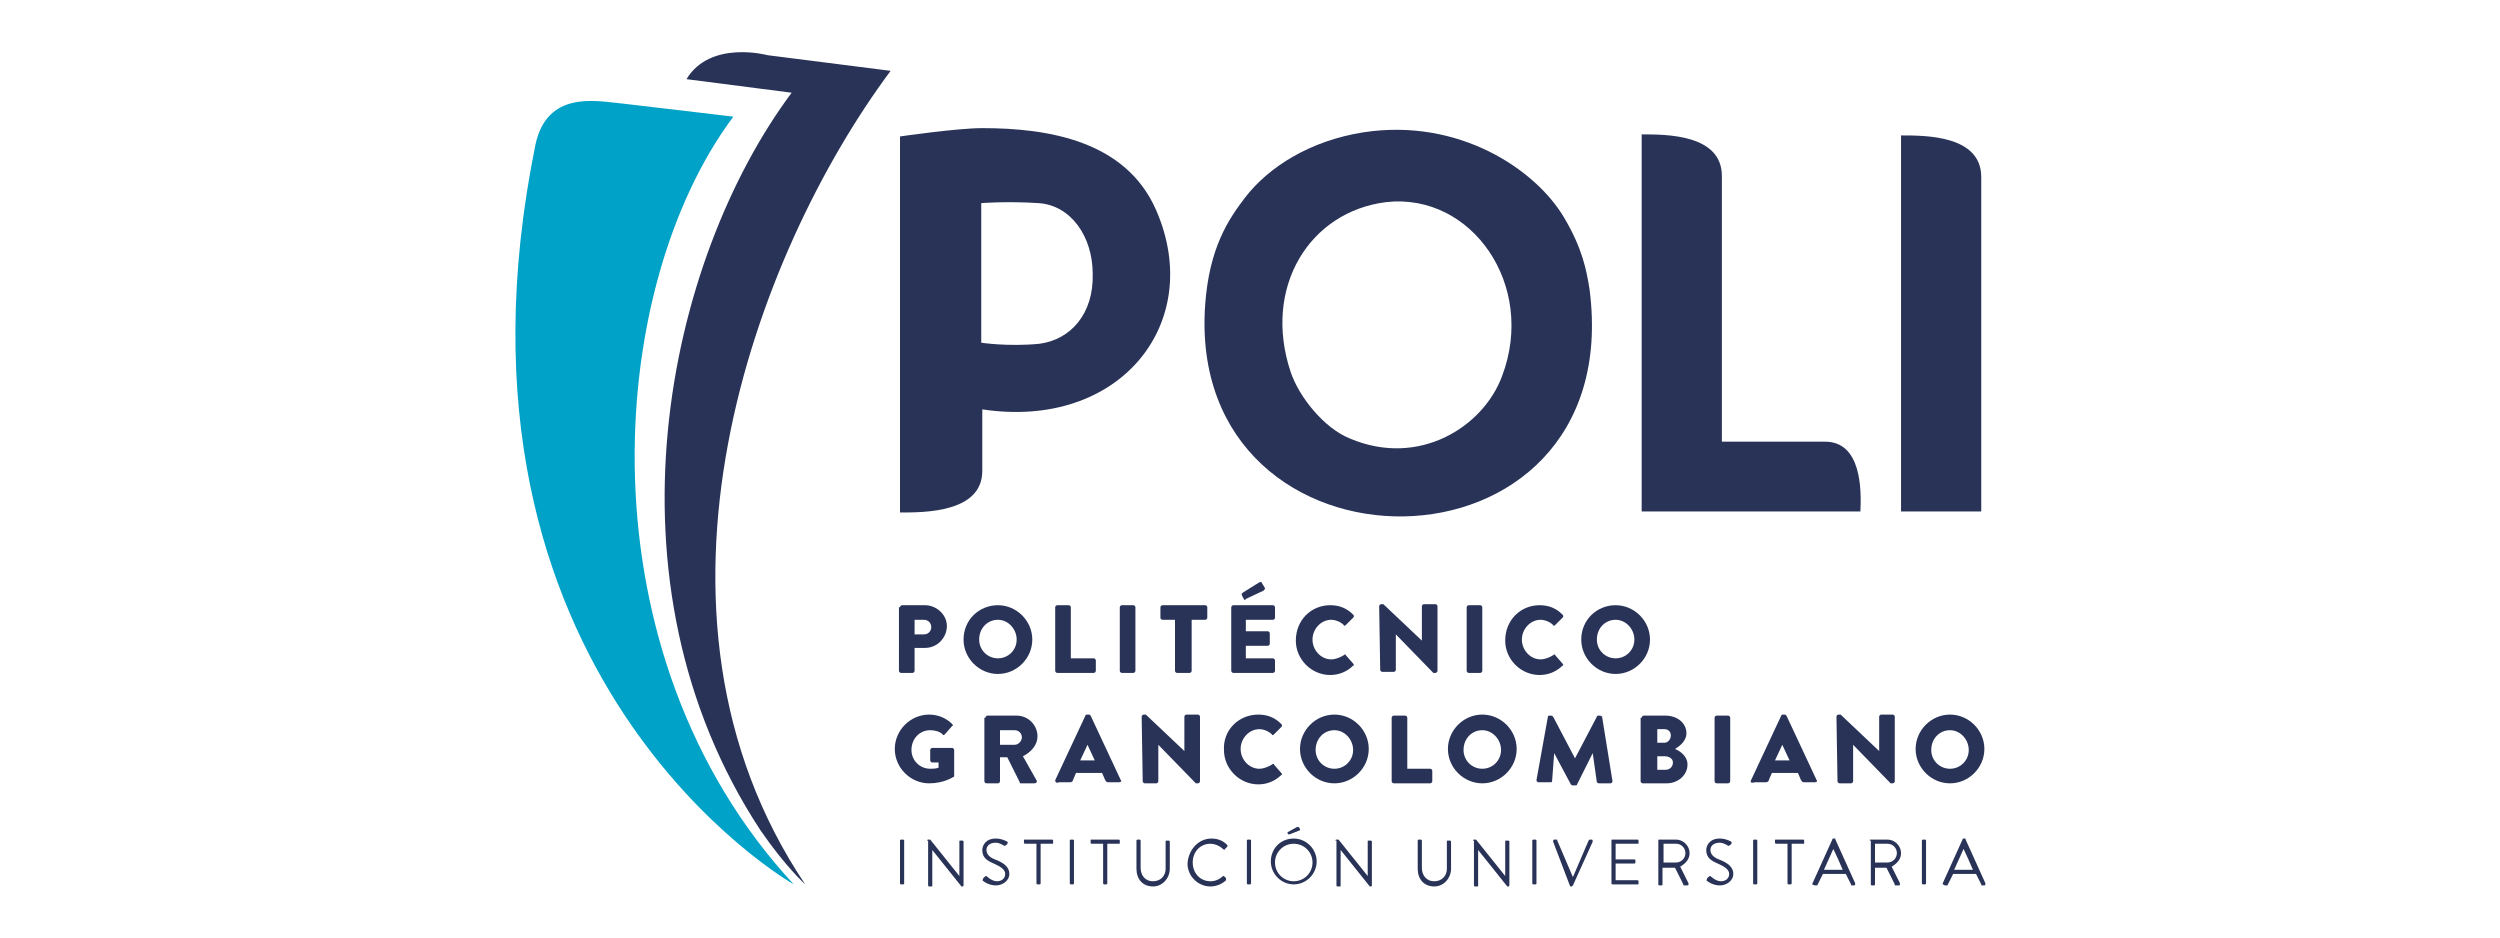 <?xml version="1.0" encoding="utf-8"?>
<!-- Generator: Adobe Illustrator 28.0.0, SVG Export Plug-In . SVG Version: 6.00 Build 0)  -->
<svg version="1.1" id="Capa_1" xmlns="http://www.w3.org/2000/svg" xmlns:xlink="http://www.w3.org/1999/xlink" x="0px" y="0px"
	 viewBox="0 0 240 90" style="enable-background:new 0 0 240 90;" xml:space="preserve">
<style type="text/css">
	.st0{fill:#293357;}
	.st1{fill-rule:evenodd;clip-rule:evenodd;fill:#293357;}
	.st2{fill:#00A3C7;}
</style>
<g>
	<path class="st0" d="M86.4,58.3c0-0.1,0.1-0.2,0.2-0.2h2.2c1.1,0,2.1,0.9,2.1,2c0,1.1-0.9,2.1-2.1,2.1h-1v2.2
		c0,0.1-0.1,0.2-0.2,0.2h-1.1c-0.1,0-0.2-0.1-0.2-0.2V58.3z M88.7,60.9c0.4,0,0.7-0.3,0.7-0.7c0-0.4-0.3-0.7-0.7-0.7h-0.9v1.4H88.7z
		"/>
	<path class="st0" d="M95.8,58.1c1.8,0,3.3,1.5,3.3,3.3c0,1.8-1.5,3.3-3.3,3.3c-1.8,0-3.3-1.5-3.3-3.3C92.5,59.5,94,58.1,95.8,58.1
		 M95.8,63.2c1,0,1.8-0.8,1.8-1.8c0-1-0.8-1.9-1.8-1.9c-1,0-1.8,0.8-1.8,1.9C94,62.4,94.8,63.2,95.8,63.2"/>
	<path class="st0" d="M101.3,58.3c0-0.1,0.1-0.2,0.2-0.2h1.1c0.1,0,0.2,0.1,0.2,0.2v4.9h2.2c0.1,0,0.2,0.1,0.2,0.2v1
		c0,0.1-0.1,0.2-0.2,0.2h-3.5c-0.1,0-0.2-0.1-0.2-0.2V58.3z"/>
	<path class="st0" d="M107.5,58.3c0-0.1,0.1-0.2,0.2-0.2h1.1c0.1,0,0.2,0.1,0.2,0.2v6.1c0,0.1-0.1,0.2-0.2,0.2h-1.1
		c-0.1,0-0.2-0.1-0.2-0.2V58.3z"/>
	<path class="st0" d="M112.9,59.5h-1.3c-0.1,0-0.2-0.1-0.2-0.2v-1c0-0.1,0.1-0.2,0.2-0.2h4.1c0.1,0,0.2,0.1,0.2,0.2v1
		c0,0.1-0.1,0.2-0.2,0.2h-1.3v4.9c0,0.1-0.1,0.2-0.2,0.2H113c-0.1,0-0.2-0.1-0.2-0.2V59.5z"/>
	<path class="st0" d="M118.2,58.3c0-0.1,0.1-0.2,0.2-0.2h3.8c0.1,0,0.2,0.1,0.2,0.2v1c0,0.1-0.1,0.2-0.2,0.2h-2.6v1.1h2.1
		c0.1,0,0.2,0.1,0.2,0.2v1c0,0.1-0.1,0.2-0.2,0.2h-2.1v1.2h2.6c0.1,0,0.2,0.1,0.2,0.2v1c0,0.1-0.1,0.2-0.2,0.2h-3.8
		c-0.1,0-0.2-0.1-0.2-0.2V58.3z M119.4,57.5l-0.2-0.4c0-0.1,0-0.1,0.1-0.2l1.6-1c0.1,0,0.2-0.1,0.2,0l0.3,0.5c0.1,0.1,0,0.2-0.1,0.3
		l-1.7,0.8C119.5,57.7,119.5,57.6,119.4,57.5"/>
	<path class="st0" d="M127.7,58.1c0.9,0,1.6,0.3,2.2,0.9c0.1,0.1,0.1,0.2,0,0.3l-0.7,0.7c-0.1,0.1-0.2,0.1-0.2,0
		c-0.3-0.3-0.8-0.5-1.2-0.5c-1,0-1.8,0.9-1.8,1.9c0,1,0.8,1.9,1.8,1.9c0.4,0,0.9-0.2,1.2-0.4c0.1-0.1,0.2-0.1,0.2,0l0.7,0.8
		c0.1,0.1,0.1,0.2,0,0.2c-0.6,0.6-1.4,0.9-2.2,0.9c-1.8,0-3.3-1.5-3.3-3.3C124.4,59.5,125.9,58.1,127.7,58.1"/>
	<path class="st0" d="M132.4,58.2c0-0.1,0.1-0.2,0.2-0.2h0.2l3.7,3.5h0v-3.3c0-0.1,0.1-0.2,0.2-0.2h1.1c0.1,0,0.2,0.1,0.2,0.2v6.2
		c0,0.1-0.1,0.2-0.2,0.2h-0.1c0,0-0.1,0-0.1,0l-3.6-3.7h0v3.4c0,0.1-0.1,0.2-0.2,0.2h-1.1c-0.1,0-0.2-0.1-0.2-0.2L132.4,58.2z"/>
	<path class="st0" d="M140.8,58.3c0-0.1,0.1-0.2,0.2-0.2h1.1c0.1,0,0.2,0.1,0.2,0.2v6.1c0,0.1-0.1,0.2-0.2,0.2h-1.1
		c-0.1,0-0.2-0.1-0.2-0.2V58.3z"/>
	<path class="st0" d="M147.8,58.1c0.9,0,1.6,0.3,2.2,0.9c0.1,0.1,0.1,0.2,0,0.3l-0.7,0.7c-0.1,0.1-0.2,0.1-0.2,0
		c-0.3-0.3-0.8-0.5-1.2-0.5c-1,0-1.8,0.9-1.8,1.9c0,1,0.8,1.9,1.8,1.9c0.4,0,0.9-0.2,1.2-0.4c0.1-0.1,0.2-0.1,0.2,0l0.7,0.8
		c0.1,0.1,0.1,0.2,0,0.2c-0.6,0.6-1.4,0.9-2.2,0.9c-1.8,0-3.3-1.5-3.3-3.3C144.5,59.5,146,58.1,147.8,58.1"/>
	<path class="st0" d="M155.1,58.1c1.8,0,3.3,1.5,3.3,3.3c0,1.8-1.5,3.3-3.3,3.3c-1.8,0-3.3-1.5-3.3-3.3
		C151.8,59.5,153.3,58.1,155.1,58.1 M155.1,63.2c1,0,1.8-0.8,1.8-1.8c0-1-0.8-1.9-1.8-1.9c-1,0-1.8,0.8-1.8,1.9
		C153.3,62.4,154.1,63.2,155.1,63.2"/>
	<path class="st0" d="M89.2,68.6c0.8,0,1.6,0.3,2.2,0.9c0.1,0.1,0.1,0.2,0,0.2l-0.7,0.8c-0.1,0.1-0.2,0.1-0.2,0
		c-0.3-0.3-0.8-0.4-1.2-0.4c-1,0-1.8,0.8-1.8,1.9c0,1,0.8,1.8,1.8,1.8c0.3,0,0.5,0,0.8-0.1v-0.5h-0.6c-0.1,0-0.2-0.1-0.2-0.2V72
		c0-0.1,0.1-0.2,0.2-0.2h1.9c0.1,0,0.2,0.1,0.2,0.2l0,2.5c0,0,0,0.1-0.1,0.1c0,0-0.9,0.6-2.3,0.6c-1.8,0-3.3-1.5-3.3-3.3
		C85.9,70.1,87.4,68.6,89.2,68.6"/>
	<path class="st0" d="M94.6,68.9c0-0.1,0.1-0.2,0.2-0.2h2.8c1.1,0,2,0.9,2,2c0,0.8-0.6,1.5-1.4,1.9l1.3,2.3c0.1,0.1,0,0.3-0.2,0.3
		H98c-0.1,0-0.1,0-0.1-0.1l-1.2-2.4H96V75c0,0.1-0.1,0.2-0.2,0.2h-1.1c-0.1,0-0.2-0.1-0.2-0.2V68.9z M97.4,71.5
		c0.4,0,0.7-0.4,0.7-0.7c0-0.4-0.3-0.7-0.7-0.7H96v1.4H97.4z"/>
	<path class="st0" d="M101.3,74.9l2.9-6.2c0-0.1,0.1-0.1,0.2-0.1h0.1c0.1,0,0.1,0,0.2,0.1l2.9,6.2c0.1,0.1,0,0.2-0.2,0.2h-1
		c-0.2,0-0.2-0.1-0.3-0.2l-0.3-0.7h-2.5l-0.3,0.7c0,0.1-0.1,0.2-0.3,0.2h-1C101.4,75.2,101.3,75.1,101.3,74.9 M105.1,73l-0.7-1.5h0
		l-0.7,1.5H105.1z"/>
	<path class="st0" d="M109.6,68.8c0-0.1,0.1-0.2,0.2-0.2h0.2l3.7,3.5h0v-3.3c0-0.1,0.1-0.2,0.2-0.2h1.1c0.1,0,0.2,0.1,0.2,0.2v6.2
		c0,0.1-0.1,0.2-0.2,0.2h-0.1c0,0-0.1,0-0.1,0l-3.6-3.7h0V75c0,0.1-0.1,0.2-0.2,0.2h-1.1c-0.1,0-0.2-0.1-0.2-0.2L109.6,68.8z"/>
	<path class="st0" d="M120.8,68.6c0.9,0,1.6,0.3,2.2,0.9c0.1,0.1,0.1,0.2,0,0.3l-0.7,0.7c-0.1,0.1-0.2,0.1-0.2,0
		c-0.3-0.3-0.8-0.5-1.2-0.5c-1,0-1.8,0.9-1.8,1.9c0,1,0.8,1.9,1.8,1.9c0.4,0,0.9-0.2,1.2-0.4c0.1-0.1,0.2-0.1,0.2,0l0.7,0.8
		c0.1,0.1,0.1,0.2,0,0.2c-0.6,0.6-1.4,0.9-2.2,0.9c-1.8,0-3.3-1.5-3.3-3.3C117.4,70.1,118.9,68.6,120.8,68.6"/>
	<path class="st0" d="M128.1,68.6c1.8,0,3.3,1.5,3.3,3.3c0,1.8-1.5,3.3-3.3,3.3c-1.8,0-3.3-1.5-3.3-3.3
		C124.8,70.1,126.3,68.6,128.1,68.6 M128.1,73.8c1,0,1.8-0.8,1.8-1.8c0-1-0.8-1.9-1.8-1.9c-1,0-1.8,0.8-1.8,1.9
		C126.3,73,127.1,73.8,128.1,73.8"/>
	<path class="st0" d="M133.6,68.9c0-0.1,0.1-0.2,0.2-0.2h1.1c0.1,0,0.2,0.1,0.2,0.2v4.9h2.2c0.1,0,0.2,0.1,0.2,0.2v1
		c0,0.1-0.1,0.2-0.2,0.2h-3.5c-0.1,0-0.2-0.1-0.2-0.2V68.9z"/>
	<path class="st0" d="M142.3,68.6c1.8,0,3.3,1.5,3.3,3.3c0,1.8-1.5,3.3-3.3,3.3c-1.8,0-3.3-1.5-3.3-3.3
		C139,70.1,140.5,68.6,142.3,68.6 M142.3,73.8c1,0,1.8-0.8,1.8-1.8c0-1-0.8-1.9-1.8-1.9c-1,0-1.8,0.8-1.8,1.9
		C140.5,73,141.3,73.8,142.3,73.8"/>
	<path class="st0" d="M148.6,68.8c0-0.1,0.1-0.1,0.2-0.1h0.1c0,0,0.1,0,0.2,0.1l2.1,4h0l2.1-4c0-0.1,0.1-0.1,0.2-0.1h0.1
		c0.1,0,0.2,0.1,0.2,0.1l1,6.2c0,0.1-0.1,0.2-0.2,0.2h-1.1c-0.1,0-0.2-0.1-0.2-0.1l-0.4-2.8h0l-1.5,3c0,0.1-0.1,0.1-0.2,0.1h-0.2
		c-0.1,0-0.1,0-0.2-0.1l-1.6-3h0L149,75c0,0.1-0.1,0.1-0.2,0.1h-1.1c-0.1,0-0.2-0.1-0.2-0.2L148.6,68.8z"/>
	<path class="st0" d="M157.6,68.9c0-0.1,0.1-0.2,0.2-0.2h2.1c1.1,0,2,0.7,2,1.7c0,0.7-0.6,1.2-1.1,1.5c0.5,0.2,1.2,0.7,1.2,1.5
		c0,1-0.9,1.8-2,1.8h-2.3c-0.1,0-0.2-0.1-0.2-0.2V68.9z M159.8,71.3c0.3,0,0.6-0.3,0.6-0.7c0-0.4-0.3-0.6-0.6-0.6h-0.7v1.3H159.8z
		 M159.9,73.9c0.4,0,0.7-0.3,0.7-0.7c0-0.4-0.4-0.6-0.8-0.6h-0.7v1.3H159.9z"/>
	<path class="st0" d="M164.6,68.9c0-0.1,0.1-0.2,0.2-0.2h1.1c0.1,0,0.2,0.1,0.2,0.2V75c0,0.1-0.1,0.2-0.2,0.2h-1.1
		c-0.1,0-0.2-0.1-0.2-0.2V68.9z"/>
	<path class="st0" d="M168.1,74.9l2.9-6.2c0-0.1,0.1-0.1,0.2-0.1h0.1c0.1,0,0.1,0,0.2,0.1l2.9,6.2c0.1,0.1,0,0.2-0.2,0.2h-1
		c-0.2,0-0.2-0.1-0.3-0.2l-0.3-0.7h-2.5l-0.3,0.7c0,0.1-0.1,0.2-0.3,0.2h-1C168.1,75.2,168,75.1,168.1,74.9 M171.8,73l-0.7-1.5h0
		l-0.7,1.5H171.8z"/>
	<path class="st0" d="M176.3,68.8c0-0.1,0.1-0.2,0.2-0.2h0.2l3.7,3.5h0v-3.3c0-0.1,0.1-0.2,0.2-0.2h1.1c0.1,0,0.2,0.1,0.2,0.2v6.2
		c0,0.1-0.1,0.2-0.2,0.2h-0.1c0,0-0.1,0-0.1,0l-3.6-3.7h0V75c0,0.1-0.1,0.2-0.2,0.2h-1.1c-0.1,0-0.2-0.1-0.2-0.2L176.3,68.8z"/>
	<path class="st0" d="M187.2,68.6c1.8,0,3.3,1.5,3.3,3.3c0,1.8-1.5,3.3-3.3,3.3c-1.8,0-3.3-1.5-3.3-3.3
		C183.9,70.1,185.4,68.6,187.2,68.6 M187.2,73.8c1,0,1.8-0.8,1.8-1.8c0-1-0.8-1.9-1.8-1.9c-1,0-1.8,0.8-1.8,1.9
		C185.4,73,186.2,73.8,187.2,73.8"/>
	<path class="st1" d="M130.9,12.7c9.2-1.4,16.5,3.6,19.2,8.1c1.8,3,2.2,5.1,2.5,7c3.7,28.8-38.9,28.8-36.9,1.4
		c0.4-5.4,2.2-8.1,3.8-10.2C121.8,16,125.8,13.5,130.9,12.7 M123.9,35.7c0.8,2.4,3.2,5.4,5.7,6.4c6.6,2.8,12.8-1.1,14.6-6
		c3.3-8.7-2.9-17.6-11.1-16.7C125.7,20.3,121.2,27.6,123.9,35.7"/>
	<path class="st1" d="M190.2,49.1h-7.7V13c2.4,0,7.7,0,7.7,4C190.2,19.9,190.2,49.1,190.2,49.1"/>
	<path class="st1" d="M175.2,42.4H175c0,0-0.1,0-0.1,0h-9.6l0-22.5v0v-3c0-4-5.3-4-7.7-4v1v-0.6v35.8h21
		C178.7,47,178.7,42.4,175.2,42.4"/>
	<path class="st1" d="M111,20.2c-2.9-6.7-10.4-7.9-16.7-7.9c0,0,0,0,0,0v0c-2.4,0-7.9,0.8-7.9,0.8l0,36.1c2.4,0,7.9,0,7.9-4v-0.1
		c0,0,0,0,0,0v-5.8C107.5,41.3,115.7,31,111,20.2 M99.8,33c-3,0.3-5.6-0.1-5.6-0.1l0-13.4c0,0,2.4-0.2,5.5,0
		c3.1,0.2,5.2,3.2,5.2,6.8C105,30.1,102.8,32.6,99.8,33"/>
	<path class="st0" d="M76,8.9C64,25,57.3,55.8,73,79.7c2.4,3.5,4.3,5.2,4.3,5.2c-17.6-26.2-4.9-60.5,8.2-78.1L73.7,5.3
		c0,0-5.5-1.5-7.8,2.3L76,8.9z"/>
	<path class="st2" d="M76.2,84.9C55.7,62.8,58,27.8,70.4,11.2c0,0-9.2-1.1-11-1.3c-2.2-0.2-6.9-1.2-8,4C41,65,76.2,84.9,76.2,84.9"
		/>
	<path class="st0" d="M86.4,80.7c0-0.1,0.1-0.1,0.1-0.1h0.2c0.1,0,0.1,0.1,0.1,0.1v4.1c0,0.1-0.1,0.1-0.1,0.1h-0.2
		c-0.1,0-0.1-0.1-0.1-0.1V80.7z"/>
	<path class="st0" d="M89,80.7c0-0.1,0.1-0.1,0.1-0.1h0.2l2.8,3.5h0v-3.3c0-0.1,0-0.1,0.1-0.1h0.2c0.1,0,0.1,0.1,0.1,0.1v4.2
		c0,0.1-0.1,0.1-0.1,0.1h-0.1l-2.8-3.5h0v3.4c0,0.1,0,0.1-0.1,0.1h-0.2c-0.1,0-0.1-0.1-0.1-0.1V80.7z"/>
	<path class="st0" d="M94.4,84.3c0,0,0.1-0.1,0.1-0.1c0.1-0.1,0.1-0.1,0.2-0.1c0,0,0.5,0.5,1,0.5c0.5,0,0.8-0.3,0.8-0.7
		c0-0.4-0.4-0.7-1.1-1c-0.7-0.3-1.1-0.6-1.1-1.3c0-0.4,0.3-1.1,1.3-1.1c0.6,0,1.1,0.3,1.1,0.3c0,0,0.1,0.1,0,0.2c0,0,0,0.1-0.1,0.1
		c-0.1,0.1-0.1,0.1-0.2,0.1c0,0-0.4-0.3-0.8-0.3c-0.7,0-0.9,0.4-0.9,0.7c0,0.4,0.3,0.7,0.8,0.9c0.8,0.3,1.4,0.7,1.4,1.4
		c0,0.6-0.6,1.1-1.3,1.1c-0.7,0-1.2-0.4-1.3-0.5C94.4,84.5,94.3,84.4,94.4,84.3"/>
	<path class="st0" d="M99.5,81h-1.1c-0.1,0-0.1-0.1-0.1-0.1v-0.2c0-0.1,0-0.1,0.1-0.1h2.6c0.1,0,0.1,0.1,0.1,0.1v0.2
		c0,0.1,0,0.1-0.1,0.1h-1.1v3.8c0,0.1-0.1,0.1-0.1,0.1h-0.2c-0.1,0-0.1-0.1-0.1-0.1V81z"/>
	<path class="st0" d="M102.7,80.7c0-0.1,0.1-0.1,0.1-0.1h0.2c0.1,0,0.1,0.1,0.1,0.1v4.1c0,0.1-0.1,0.1-0.1,0.1h-0.2
		c-0.1,0-0.1-0.1-0.1-0.1V80.7z"/>
	<path class="st0" d="M105.9,81h-1.1c-0.1,0-0.1-0.1-0.1-0.1v-0.2c0-0.1,0-0.1,0.1-0.1h2.6c0.1,0,0.1,0.1,0.1,0.1v0.2
		c0,0.1,0,0.1-0.1,0.1h-1.1v3.8c0,0.1-0.1,0.1-0.1,0.1H106c-0.1,0-0.1-0.1-0.1-0.1V81z"/>
	<path class="st0" d="M109.1,80.7c0-0.1,0.1-0.1,0.1-0.1h0.2c0.1,0,0.1,0.1,0.1,0.1v2.6c0,0.7,0.4,1.3,1.2,1.3
		c0.7,0,1.2-0.5,1.2-1.2v-2.6c0-0.1,0-0.1,0.1-0.1h0.2c0.1,0,0.1,0.1,0.1,0.1v2.6c0,0.9-0.7,1.7-1.6,1.7c-1,0-1.6-0.7-1.6-1.7V80.7z
		"/>
	<path class="st0" d="M116.3,80.5c0.6,0,1.1,0.2,1.5,0.6c0,0,0.1,0.1,0,0.2l-0.2,0.2c0,0.1-0.1,0.1-0.2,0c-0.3-0.3-0.8-0.5-1.2-0.5
		c-1,0-1.7,0.8-1.7,1.8c0,1,0.7,1.8,1.7,1.8c0.5,0,0.9-0.2,1.2-0.5c0.1,0,0.1,0,0.1,0l0.2,0.2c0,0,0,0.1,0,0.2
		c-0.4,0.4-1,0.6-1.5,0.6c-1.2,0-2.2-1-2.2-2.2C114.1,81.5,115.1,80.5,116.3,80.5"/>
	<path class="st0" d="M119.7,80.7c0-0.1,0.1-0.1,0.1-0.1h0.2c0.1,0,0.1,0.1,0.1,0.1v4.1c0,0.1-0.1,0.1-0.1,0.1h-0.2
		c-0.1,0-0.1-0.1-0.1-0.1V80.7z"/>
	<path class="st0" d="M124.2,80.5c1.2,0,2.2,1,2.2,2.2c0,1.2-1,2.2-2.2,2.2c-1.2,0-2.2-1-2.2-2.2C122,81.5,122.9,80.5,124.2,80.5
		 M124.2,84.6c1,0,1.8-0.8,1.8-1.8c0-1-0.8-1.8-1.8-1.8c-1,0-1.8,0.8-1.8,1.8C122.4,83.8,123.2,84.6,124.2,84.6 M123.6,80
		c0,0,0-0.1,0-0.1l0.9-0.5c0,0,0.1,0,0.2,0l0.1,0.2c0,0,0,0.1,0,0.1l-1,0.4c-0.1,0-0.1,0-0.1,0L123.6,80z"/>
	<path class="st0" d="M128.2,80.7c0-0.1,0.1-0.1,0.1-0.1h0.2l2.8,3.5h0v-3.3c0-0.1,0-0.1,0.1-0.1h0.2c0.1,0,0.1,0.1,0.1,0.1v4.2
		c0,0.1-0.1,0.1-0.1,0.1h-0.1l-2.8-3.5h0v3.4c0,0.1,0,0.1-0.1,0.1h-0.2c-0.1,0-0.1-0.1-0.1-0.1V80.7z"/>
	<path class="st0" d="M136.1,80.7c0-0.1,0.1-0.1,0.1-0.1h0.2c0.1,0,0.1,0.1,0.1,0.1v2.6c0,0.7,0.4,1.3,1.2,1.3
		c0.7,0,1.2-0.5,1.2-1.2v-2.6c0-0.1,0-0.1,0.1-0.1h0.2c0.1,0,0.1,0.1,0.1,0.1v2.6c0,0.9-0.7,1.7-1.6,1.7c-1,0-1.6-0.7-1.6-1.7V80.7z
		"/>
	<path class="st0" d="M141.4,80.7c0-0.1,0.1-0.1,0.1-0.1h0.2l2.8,3.5h0v-3.3c0-0.1,0-0.1,0.1-0.1h0.2c0.1,0,0.1,0.1,0.1,0.1v4.2
		c0,0.1-0.1,0.1-0.1,0.1h-0.1l-2.8-3.5h0v3.4c0,0.1,0,0.1-0.1,0.1h-0.2c-0.1,0-0.1-0.1-0.1-0.1V80.7z"/>
	<path class="st0" d="M147.1,80.7c0-0.1,0.1-0.1,0.1-0.1h0.2c0.1,0,0.1,0.1,0.1,0.1v4.1c0,0.1-0.1,0.1-0.1,0.1h-0.2
		c-0.1,0-0.1-0.1-0.1-0.1V80.7z"/>
	<path class="st0" d="M149.1,80.8c0-0.1,0-0.2,0.1-0.2h0.2c0.1,0,0.1,0,0.1,0.1l1.5,3.5h0l1.5-3.5c0,0,0.1-0.1,0.1-0.1h0.2
		c0.1,0,0.1,0.1,0.1,0.2l-1.9,4.2c0,0-0.1,0.1-0.1,0.1h-0.1c0,0-0.1,0-0.1-0.1L149.1,80.8z"/>
	<path class="st0" d="M154.7,80.7c0-0.1,0-0.1,0.1-0.1h2.4c0.1,0,0.1,0.1,0.1,0.1v0.2c0,0.1,0,0.1-0.1,0.1h-2.1v1.5h1.8
		c0.1,0,0.1,0.1,0.1,0.1v0.2c0,0.1-0.1,0.1-0.1,0.1h-1.8v1.6h2.1c0.1,0,0.1,0.1,0.1,0.1v0.2c0,0.1,0,0.1-0.1,0.1h-2.4
		c-0.1,0-0.1-0.1-0.1-0.1V80.7z"/>
	<path class="st0" d="M159.2,80.7c0-0.1,0-0.1,0.1-0.1h1.6c0.7,0,1.3,0.6,1.3,1.3c0,0.6-0.4,1-0.9,1.3l0.8,1.6c0,0.1,0,0.2-0.1,0.2
		h-0.3c-0.1,0-0.1,0-0.1-0.1l-0.8-1.6h-1.2v1.6c0,0.1-0.1,0.1-0.1,0.1h-0.2c-0.1,0-0.1-0.1-0.1-0.1V80.7z M160.9,82.8
		c0.5,0,0.9-0.4,0.9-0.9c0-0.5-0.4-0.9-0.9-0.9h-1.2v1.8H160.9z"/>
	<path class="st0" d="M163.9,84.3c0,0,0.1-0.1,0.1-0.1c0.1-0.1,0.1-0.1,0.2-0.1c0,0,0.5,0.5,1,0.5c0.5,0,0.8-0.3,0.8-0.7
		c0-0.4-0.4-0.7-1.1-1c-0.7-0.3-1.1-0.6-1.1-1.3c0-0.4,0.3-1.1,1.3-1.1c0.6,0,1.1,0.3,1.1,0.3c0,0,0.1,0.1,0,0.2c0,0,0,0.1-0.1,0.1
		c-0.1,0.1-0.1,0.1-0.2,0.1c0,0-0.4-0.3-0.8-0.3c-0.7,0-0.9,0.4-0.9,0.7c0,0.4,0.3,0.7,0.8,0.9c0.8,0.3,1.4,0.7,1.4,1.4
		c0,0.6-0.6,1.1-1.3,1.1c-0.7,0-1.2-0.4-1.3-0.5C163.9,84.5,163.8,84.4,163.9,84.3"/>
	<path class="st0" d="M168.3,80.7c0-0.1,0.1-0.1,0.1-0.1h0.2c0.1,0,0.1,0.1,0.1,0.1v4.1c0,0.1-0.1,0.1-0.1,0.1h-0.2
		c-0.1,0-0.1-0.1-0.1-0.1V80.7z"/>
	<path class="st0" d="M171.6,81h-1.1c-0.1,0-0.1-0.1-0.1-0.1v-0.2c0-0.1,0-0.1,0.1-0.1h2.6c0.1,0,0.1,0.1,0.1,0.1v0.2
		c0,0.1,0,0.1-0.1,0.1H172v3.8c0,0.1-0.1,0.1-0.1,0.1h-0.2c-0.1,0-0.1-0.1-0.1-0.1V81z"/>
	<path class="st0" d="M174,84.8l1.9-4.2c0,0,0-0.1,0.1-0.1h0.1c0.1,0,0.1,0,0.1,0.1l1.9,4.2c0,0.1,0,0.2-0.1,0.2h-0.2
		c-0.1,0-0.1,0-0.1-0.1l-0.5-1h-2.2l-0.5,1c0,0,0,0.1-0.1,0.1h-0.2C174,84.9,173.9,84.9,174,84.8 M176.9,83.5
		c-0.3-0.7-0.6-1.4-0.9-2h0l-0.9,2H176.9z"/>
	<path class="st0" d="M179.5,80.7c0-0.1,0-0.1,0.1-0.1h1.6c0.7,0,1.3,0.6,1.3,1.3c0,0.6-0.4,1-0.9,1.3l0.8,1.6c0,0.1,0,0.2-0.1,0.2
		h-0.3c-0.1,0-0.1,0-0.1-0.1l-0.8-1.6H180v1.6c0,0.1-0.1,0.1-0.1,0.1h-0.2c-0.1,0-0.1-0.1-0.1-0.1V80.7z M181.2,82.8
		c0.5,0,0.9-0.4,0.9-0.9c0-0.5-0.4-0.9-0.9-0.9H180v1.8H181.2z"/>
	<path class="st0" d="M184.5,80.7c0-0.1,0.1-0.1,0.1-0.1h0.2c0.1,0,0.1,0.1,0.1,0.1v4.1c0,0.1-0.1,0.1-0.1,0.1h-0.2
		c-0.1,0-0.1-0.1-0.1-0.1V80.7z"/>
	<path class="st0" d="M186.5,84.8l1.9-4.2c0,0,0-0.1,0.1-0.1h0.1c0.1,0,0.1,0,0.1,0.1l1.9,4.2c0,0.1,0,0.2-0.1,0.2h-0.2
		c-0.1,0-0.1,0-0.1-0.1l-0.5-1h-2.2l-0.5,1c0,0,0,0.1-0.1,0.1h-0.2C186.5,84.9,186.5,84.9,186.5,84.8 M189.4,83.5
		c-0.3-0.7-0.6-1.4-0.9-2h0l-0.9,2H189.4z"/>
</g>
</svg>
